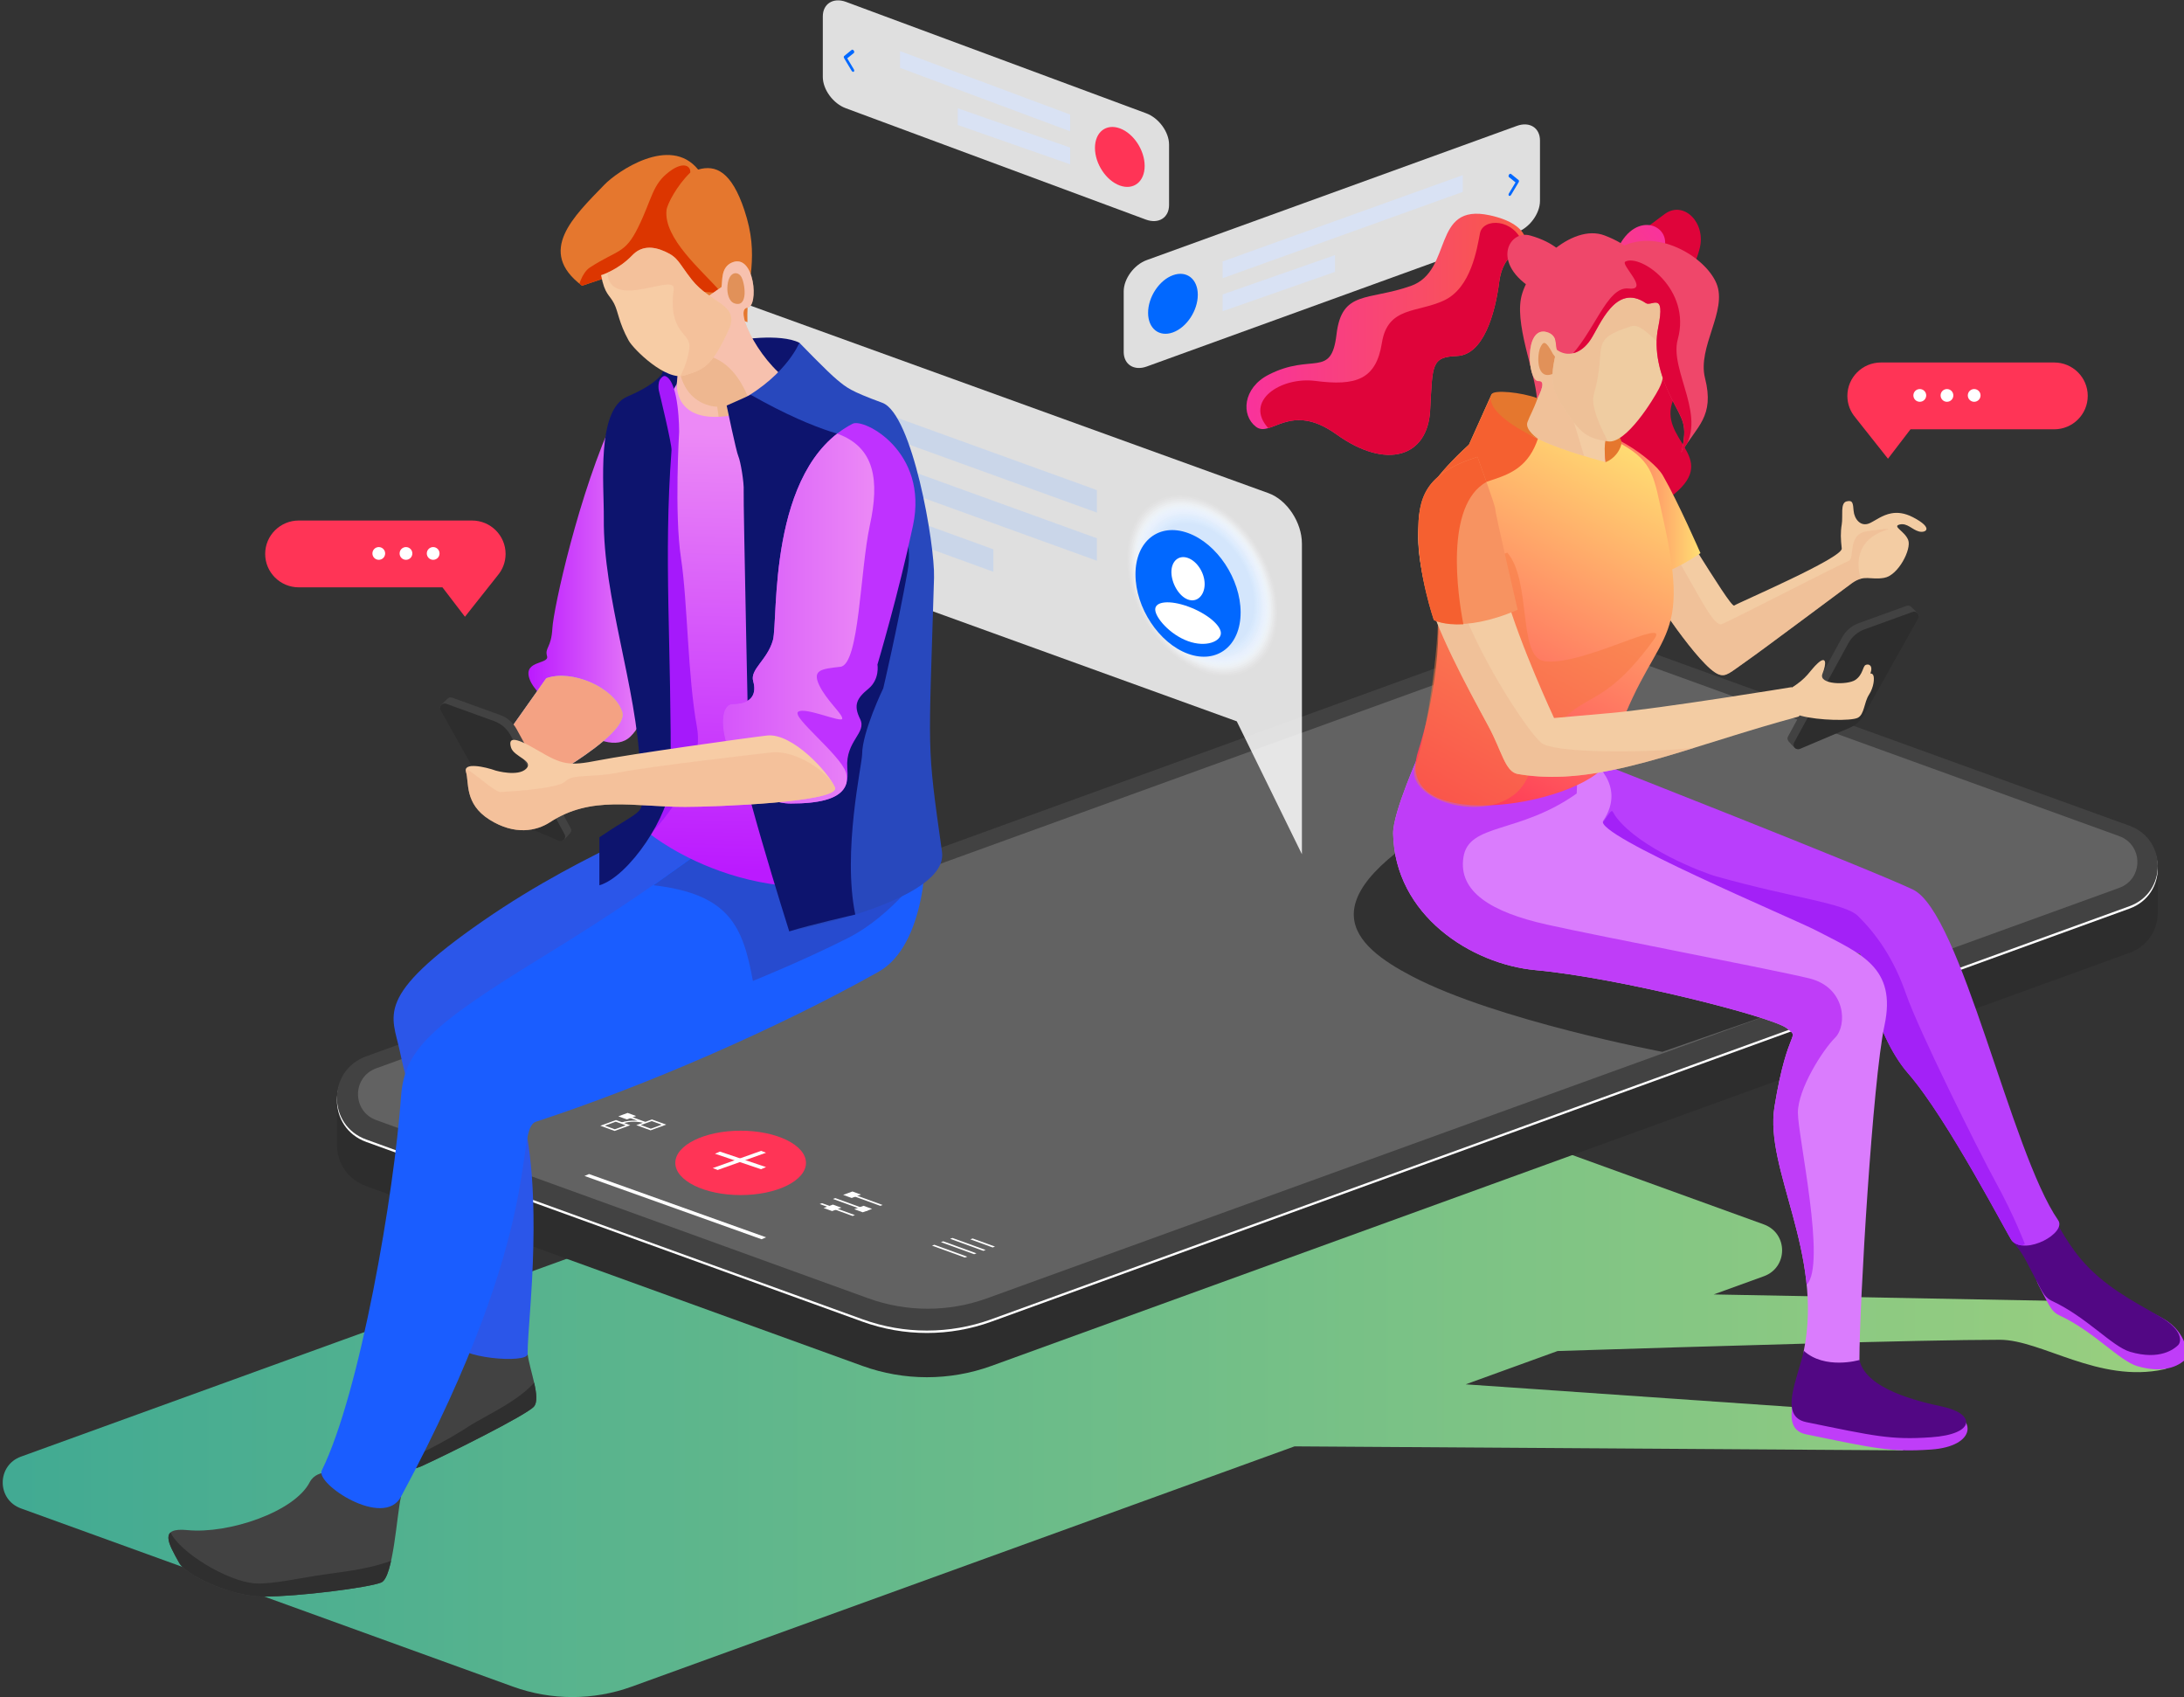 <?xml version="1.0" encoding="utf-8"?>
<!-- Generator: Adobe Illustrator 16.0.0, SVG Export Plug-In . SVG Version: 6.00 Build 0)  -->
<!DOCTYPE svg PUBLIC "-//W3C//DTD SVG 1.1//EN" "http://www.w3.org/Graphics/SVG/1.1/DTD/svg11.dtd">
<svg version="1.1" id="圖層_1" xmlns="http://www.w3.org/2000/svg" xmlns:xlink="http://www.w3.org/1999/xlink" x="0px" y="0px"
	 width="300px" height="233.049px" viewBox="0 0 300 233.049" enable-background="new 0 0 300 233.049" xml:space="preserve">
<rect x="0" y="0" width="300" height="233.049" fill="#333333" stroke="none"/>
<g>
	<path opacity="0.84" fill="#FFFFFF" enable-background="new    " d="M116.19,14.866l41.229,15.295
		c1.74,0.631,3.166-0.271,3.166-2.004v-8.306c0-1.735-1.426-3.67-3.166-4.302L116.19,0.251c-1.742-0.63-3.167,0.271-3.167,2.007
		v8.307C113.023,12.298,114.449,14.232,116.19,14.866z"/>
	<path fill="#FF3456" d="M150.407,20.313c0-2.168,1.526-3.373,3.413-2.688c1.886,0.684,3.414,2.994,3.414,5.161
		c0,2.169-1.528,3.374-3.414,2.691C151.936,24.793,150.407,22.481,150.407,20.313z"/>
	<polygon fill="#D9E2F4" points="123.63,9.317 147.002,18.034 147.002,15.736 123.63,7.018 	"/>
	<polygon fill="#D9E2F4" points="131.563,17.165 147.002,22.566 147.002,20.269 131.563,14.866 	"/>
	<path fill="#0168FF" d="M117.139,9.857c0.046,0.017,0.094,0.016,0.132-0.01c0.083-0.054,0.091-0.197,0.018-0.319L116.38,8.01
		l0.902-0.729c0.078-0.063,0.076-0.211-0.003-0.328c-0.081-0.12-0.208-0.163-0.285-0.102l-1.032,0.837
		c-0.074,0.061-0.078,0.195-0.007,0.313l1.031,1.721C117.027,9.791,117.082,9.837,117.139,9.857z"/>
</g>
<g>
	<path opacity="0.84" fill="#FFFFFF" enable-background="new    " d="M208.368,31.899L157.52,50.332
		c-1.74,0.631-3.166-0.271-3.166-2.007v-8.307c0-1.735,1.426-3.67,3.166-4.301l50.851-18.432c1.739-0.631,3.165,0.27,3.165,2.006
		v8.306C211.533,29.333,210.109,31.269,208.368,31.899z"/>
	<path fill="#0168FF" d="M164.532,40.482c0-2.168-1.527-3.372-3.412-2.689c-1.888,0.684-3.416,2.998-3.416,5.166
		c0,2.169,1.528,3.37,3.416,2.687C163.005,44.963,164.532,42.651,164.532,40.482z"/>
	<polygon fill="#D9E2F4" points="200.928,26.351 167.938,38.206 167.938,35.905 200.928,24.052 	"/>
	<polygon fill="#D9E2F4" points="183.376,37.334 167.938,42.738 167.938,40.437 183.376,35.035 	"/>
	<path fill="#0168FF" d="M207.419,26.892c-0.047,0.018-0.094,0.016-0.133-0.009c-0.082-0.054-0.093-0.197-0.019-0.319l0.91-1.518
		l-0.902-0.729c-0.077-0.064-0.075-0.21,0.002-0.329c0.08-0.117,0.207-0.162,0.285-0.1l1.028,0.835
		c0.075,0.06,0.079,0.197,0.011,0.313l-1.031,1.723C207.529,26.825,207.477,26.872,207.419,26.892z"/>
</g>
<linearGradient id="SVGID_1_" gradientUnits="userSpaceOnUse" x1="697.769" y1="-338.288" x2="995.197" y2="-338.288" gradientTransform="matrix(1 0 0 -1 -697.394 -150.643)">
	<stop  offset="0" style="stop-color:#45C8AB"/>
	<stop  offset="1" style="stop-color:#B3F692"/>
</linearGradient>
<path opacity="0.8" fill="url(#SVGID_1_)" enable-background="new    " d="M286.012,178.713l-50.619-0.955l6.896-2.498
	c3.341-1.21,3.341-5.905,0-7.116l-67.585-24.473c-5.267-1.906-11.039-1.906-16.306-0.001L2.879,200.031
	c-3.339,1.209-3.34,5.905,0,7.112l67.586,24.474c5.266,1.909,11.039,1.909,16.306,0.002l91.053-32.997l83.582,0.549l-0.574-4.949
	l-59.506-4.117l12.629-4.576c19.504-0.62,50.221-1.545,60.752-1.545c5.727,0,13.594,6.002,22.539,4.063
	C300.82,187.271,286.012,178.713,286.012,178.713z"/>
<g>
	<path fill="#2D2D2D" d="M46.279,157.485v-0.303c0-0.004,0-0.011,0-0.015l0.006-7.043l10.099-0.86L206.13,94.924
		c5.711-2.066,11.974-2.066,17.685,0.001l65.522,23.729l7.062-0.604v7.46h-0.006c-0.066,2.231-1.363,4.429-3.886,5.341
		l-156.343,56.729c-5.711,2.064-11.972,2.064-17.683-0.001L50.3,162.89c-2.564-0.93-3.899-3.139-4.01-5.402h-0.011V157.485z"/>
	<path fill="#FFFFFF" d="M50.3,156.813l68.181,24.688c5.711,2.066,11.972,2.068,17.683,0.001l156.343-56.726
		c5.188-1.879,5.188-9.173,0-11.051l-68.692-24.874c-5.711-2.068-11.974-2.068-17.685-0.002L50.301,145.394
		C44.939,147.332,44.939,154.872,50.3,156.813z"/>
	<path fill="#424242" d="M50.3,156.481l68.181,24.688c5.711,2.068,11.972,2.068,17.683,0.002l156.343-56.727
		c5.188-1.877,5.188-9.172,0-11.05L223.813,88.52c-5.711-2.068-11.975-2.068-17.686-0.001L50.301,145.06
		C44.939,147,44.939,154.54,50.3,156.481z"/>
	<path fill="#626262" d="M51.682,153.817l67.586,24.473c5.266,1.908,11.039,1.908,16.305,0.002l155.518-56.359
		c3.339-1.209,3.339-5.906,0-7.115l-67.586-24.474c-5.267-1.906-11.039-1.907-16.305-0.001L51.683,146.704
		C48.342,147.912,48.342,152.608,51.682,153.817z"/>
	<g>
		<g>
			<path fill="#FFFFFF" d="M71.729,148.819l-1.962-0.711l2.143-0.783l1.963,0.712L71.729,148.819z M70.383,148.099l1.374,0.498
				l1.5-0.549l-1.374-0.498L70.383,148.099z"/>
		</g>
		<g>
			<path fill="#FFFFFF" d="M74.276,149.745l-1.962-0.713l2.144-0.783l1.962,0.714L74.276,149.745z M72.93,149.021l1.374,0.5
				l1.5-0.549l-1.374-0.498L72.93,149.021z"/>
		</g>
		<g>
			<path fill="#FFFFFF" d="M89.367,155.222l-1.962-0.711l2.144-0.783l1.962,0.711L89.367,155.222z M88.021,154.499l1.374,0.499
				l1.5-0.548l-1.373-0.499L88.021,154.499z"/>
		</g>
		<g>
			<path fill="#FFFFFF" d="M84.426,155.306l-1.963-0.714l2.144-0.782l1.963,0.713L84.426,155.306z M83.079,154.582l1.374,0.498
				l1.5-0.548l-1.374-0.498L83.079,154.582z"/>
		</g>
		<g>
			<path fill="#FFFFFF" d="M68.974,149.827l-1.963-0.712l2.144-0.783l1.962,0.712L68.974,149.827z M67.627,149.104L69,149.603
				l1.501-0.547l-1.374-0.5L67.627,149.104z"/>
		</g>
		<g>
			<path fill="#FFFFFF" d="M71.52,150.752l-1.961-0.713l2.143-0.783l1.963,0.713L71.52,150.752z M70.174,150.028l1.374,0.498
				l1.5-0.549l-1.373-0.498L70.174,150.028z"/>
		</g>
		<g>
			<path fill="#FFFFFF" d="M85.575,154.278l-0.295-0.107c0.64-0.232,1.461-0.326,2.258-0.275l-1.54-0.56l0.322-0.116l2.407,0.872
				l-0.303,0.123C87.723,154.021,86.555,153.92,85.575,154.278z"/>
		</g>
		<g>
			<polygon fill="#FFFFFF" points="87.074,153.263 86.199,152.944 85.244,153.293 86.119,153.61 			"/>
			<path fill="#FFFFFF" d="M86.105,153.724l-1.17-0.426l1.277-0.467l1.169,0.426L86.105,153.724z M85.551,153.288l0.581,0.211
				l0.635-0.232l-0.581-0.211L85.551,153.288z"/>
		</g>
		<g>
			<polygon fill="#FFFFFF" points="117.957,164.051 117.082,163.733 116.126,164.082 117.001,164.399 			"/>
			<path fill="#FFFFFF" d="M116.987,164.513l-1.169-0.426l1.277-0.466l1.17,0.425L116.987,164.513z M116.434,164.078l0.581,0.21
				l0.634-0.23l-0.581-0.211L116.434,164.078z"/>
		</g>
		<g>
			<polygon fill="#FFFFFF" points="120.921,165.592 117.113,164.21 117.435,164.094 121.243,165.476 			"/>
		</g>
		<g>
			<polygon fill="#FFFFFF" points="119.479,166.019 118.604,165.7 117.648,166.05 118.524,166.367 			"/>
			<path fill="#FFFFFF" d="M118.51,166.479l-1.169-0.426l1.277-0.469l1.17,0.428L118.51,166.479z M117.957,166.045l0.58,0.21
				l0.635-0.23l-0.581-0.211L117.957,166.045z"/>
		</g>
		<g>
			<polygon fill="#FFFFFF" points="118.979,166.302 114.418,164.646 114.739,164.528 119.3,166.185 			"/>
		</g>
		<g>
			<polygon fill="#FFFFFF" points="115.271,165.851 114.396,165.532 113.439,165.882 114.315,166.199 			"/>
			<path fill="#FFFFFF" d="M114.301,166.312l-1.169-0.424l1.277-0.468l1.169,0.425L114.301,166.312z M113.748,165.876l0.58,0.211
				l0.635-0.23l-0.581-0.211L113.748,165.876z"/>
		</g>
		<g>
			<polygon fill="#FFFFFF" points="117.111,166.983 112.592,165.343 112.914,165.226 117.433,166.865 			"/>
		</g>
		<g>
			<polygon fill="#FFFFFF" points="136.355,171.306 133.285,170.19 133.606,170.073 136.677,171.188 			"/>
		</g>
		<g>
			<polygon fill="#FFFFFF" points="135.072,171.772 130.511,170.118 130.833,170.001 135.393,171.656 			"/>
		</g>
		<g>
			<polygon fill="#FFFFFF" points="133.809,172.233 129.248,170.579 129.57,170.462 134.13,172.117 			"/>
		</g>
		<g>
			<polygon fill="#FFFFFF" points="132.546,172.694 128.027,171.056 128.348,170.938 132.868,172.578 			"/>
		</g>
	</g>
	<g>
		<ellipse fill="#FF3456" cx="101.736" cy="159.692" rx="8.974" ry="4.42"/>
		<polygon fill="#FFFFFF" points="97.904,160.407 98.58,160.666 105.226,158.299 104.549,158.041 		"/>
		<polygon fill="#FFFFFF" points="98.207,158.435 98.894,158.142 105.226,160.271 104.539,160.563 		"/>
	</g>
	<polygon fill="#FFFFFF" points="80.289,161.487 80.911,161.224 105.234,169.914 104.613,170.179 	"/>
</g>
<path opacity="0.5" enable-background="new    " d="M199.475,112.073c-20.58,11.604-13.597,17.767-5.529,21.988
	c11.674,6.105,34.4,10.383,34.4,10.383l15.922-5.543L199.475,112.073z"/>
<g>
	<path opacity="0.84" fill="#FFFFFF" enable-background="new    " d="M174.253,67.727l-77.54-28.061
		c-2.53-0.916-4.581,0.697-4.581,3.602v22.391c0,2.905,2.051,6.001,4.581,6.917l73.174,26.481l8.947,18.249v-15.012V74.643
		C178.835,71.739,176.782,68.642,174.253,67.727z"/>
	<polygon opacity="0.5" fill="#B7CFF5" enable-background="new    " points="150.673,70.392 100.827,52.353 100.827,49.266 
		150.673,67.304 	"/>
	<polygon opacity="0.5" fill="#B7CFF5" enable-background="new    " points="150.673,77.005 100.827,58.967 100.827,55.879 
		150.673,73.917 	"/>
	<polygon opacity="0.5" fill="#B7CFF5" enable-background="new    " points="136.453,78.522 100.827,65.581 100.827,62.494 
		136.453,75.435 	"/>
	<g>
		<path fill="#FFFFFF" fill-opacity="0" d="M154.624,76.612c0-6.675,4.713-10.38,10.524-8.276
			c5.813,2.104,10.525,9.219,10.525,15.895c0,6.675-4.713,10.38-10.525,8.276C159.337,90.403,154.624,83.287,154.624,76.612z"/>
		<path opacity="0.062" fill="#FCFDFF" enable-background="new    " d="M154.836,76.689c0-6.541,4.618-10.172,10.313-8.11
			c5.697,2.061,10.313,9.034,10.313,15.575c0,6.541-4.616,10.171-10.313,8.109C159.454,90.202,154.836,83.229,154.836,76.689z"/>
		<path opacity="0.125" fill="#FAFCFF" enable-background="new    " d="M155.047,76.765c0-6.406,4.523-9.962,10.104-7.943
			s10.104,8.849,10.104,15.256c0,6.406-4.522,9.963-10.104,7.943C159.57,90.002,155.047,83.171,155.047,76.765z"/>
		<path opacity="0.188" fill="#F7FAFE" enable-background="new    " d="M155.259,76.842c0-6.272,4.429-9.754,9.892-7.777
			c5.466,1.977,9.895,8.664,9.895,14.936s-4.429,9.754-9.895,7.776C159.688,89.801,155.259,83.114,155.259,76.842z"/>
		<path opacity="0.25" fill="#F4F9FE" enable-background="new    " d="M155.471,76.918c0-6.138,4.334-9.545,9.68-7.61
			c5.349,1.935,9.683,8.478,9.683,14.617c0,6.138-4.334,9.544-9.683,7.61C159.805,89.601,155.471,83.056,155.471,76.918z"/>
		<path opacity="0.312" fill="#F2F7FE" enable-background="new    " d="M155.684,76.995c0-6.003,4.238-9.336,9.467-7.444
			c5.229,1.893,9.471,8.293,9.471,14.297c0,6.004-4.239,9.336-9.471,7.444C159.922,89.399,155.684,82.999,155.684,76.995z"/>
		<path opacity="0.375" fill="#EFF6FE" enable-background="new    " d="M155.895,77.072c0-5.87,4.146-9.127,9.256-7.278
			c5.111,1.85,9.259,8.107,9.259,13.978c0,5.869-4.146,9.127-9.259,7.277C160.039,89.199,155.895,82.941,155.895,77.072z"/>
		<path opacity="0.438" fill="#ECF4FE" enable-background="new    " d="M156.105,77.148c0-5.735,4.049-8.919,9.043-7.111
			c4.996,1.808,9.047,7.922,9.047,13.657c0,5.735-4.051,8.919-9.047,7.111C160.154,88.998,156.105,82.883,156.105,77.148z"/>
		<path opacity="0.5" fill="#EAF3FE" enable-background="new    " d="M156.316,77.225c0-5.601,3.955-8.71,8.832-6.944
			c4.879,1.766,8.834,7.736,8.834,13.338c0,5.601-3.955,8.71-8.834,6.944C160.271,88.797,156.316,82.826,156.316,77.225z"/>
		<path opacity="0.562" fill="#E7F1FD" enable-background="new    " d="M156.529,77.302c0-5.467,3.859-8.501,8.619-6.779
			c4.763,1.724,8.623,7.551,8.623,13.019s-3.86,8.501-8.623,6.778C160.391,88.597,156.529,82.768,156.529,77.302z"/>
		<path opacity="0.625" fill="#E4EFFD" enable-background="new    " d="M156.74,77.378c0-5.332,3.766-8.292,8.408-6.612
			c4.646,1.681,8.412,7.366,8.412,12.699s-3.769,8.292-8.412,6.612C160.506,88.396,156.74,82.71,156.74,77.378z"/>
		<path opacity="0.688" fill="#E1EEFD" enable-background="new    " d="M156.952,77.455c0-5.198,3.671-8.083,8.196-6.445
			c4.526,1.639,8.199,7.18,8.199,12.379c0,5.199-3.673,8.084-8.199,6.446C160.623,88.195,156.952,82.653,156.952,77.455z"/>
		<path opacity="0.75" fill="#DFECFD" enable-background="new    " d="M157.164,77.531c0-5.064,3.576-7.875,7.984-6.279
			c4.412,1.597,7.988,6.995,7.988,12.06s-3.576,7.875-7.988,6.279C160.74,87.994,157.164,82.595,157.164,77.531z"/>
		<path opacity="0.812" fill="#DCEBFD" enable-background="new    " d="M157.376,77.607c0-4.929,3.481-7.666,7.772-6.112
			c4.295,1.555,7.774,6.81,7.774,11.74c0,4.93-3.479,7.667-7.774,6.113C160.857,87.793,157.376,82.538,157.376,77.607z"/>
		<path opacity="0.875" fill="#D9E9FC" enable-background="new    " d="M157.587,77.685c0-4.796,3.388-7.458,7.562-5.946
			c4.18,1.512,7.564,6.624,7.564,11.42c0,4.796-3.388,7.458-7.564,5.947C160.975,87.593,157.587,82.48,157.587,77.685z"/>
		<path opacity="0.938" fill="#D7E8FC" enable-background="new    " d="M157.799,77.761c0-4.661,3.292-7.249,7.352-5.78
			c4.063,1.47,7.354,6.439,7.354,11.101s-3.292,7.249-7.354,5.78C161.091,87.393,157.799,82.422,157.799,77.761z"/>
		<path fill="#D4E6FC" d="M158.012,77.837c0-4.527,3.196-7.04,7.139-5.613c3.942,1.428,7.143,6.253,7.143,10.781
			c0,4.528-3.195,7.041-7.143,5.614C161.208,87.191,158.012,82.365,158.012,77.837z"/>
	</g>
	<g>
		<path fill="#0168FF" d="M155.971,78.875c0-4.579,3.233-7.122,7.219-5.678c3.99,1.443,7.225,6.325,7.225,10.904
			c0,4.58-3.23,7.121-7.225,5.678C159.204,88.335,155.971,83.453,155.971,78.875z"/>
		<path fill="#FFFFFF" d="M160.907,78.555c0,1.521,1.022,3.324,2.282,3.78c1.263,0.457,2.285-0.606,2.285-2.127
			s-1.022-3.124-2.285-3.581C161.932,76.171,160.907,77.033,160.907,78.555z"/>
		<path fill="#FFFFFF" d="M158.684,83.689c0,1.124,2.021,3.456,4.506,4.356c2.49,0.9,4.514,0.03,4.514-1.093
			c0-1.124-2.021-2.765-4.514-3.666C160.702,82.386,158.684,82.566,158.684,83.689z"/>
	</g>
</g>
<g>
	<g>
		<g>
			<path id="SVGID_22_" fill="#424242" d="M72.477,185.935c0.262,2.209,1.877,6.07,0.859,7.23
				c-1.019,1.161-11.956,6.602-15.371,8.15c-3.416,1.547-9.367,0.062-10.371-0.668c-1.004-0.732,1.539-3.064,5.19-5.563
				c3.65-2.495,7.904-5.25,8.256-9.404C61.393,181.526,72.477,185.935,72.477,185.935z"/>
		</g>
		<g>
			<g>
				<g>
					<defs>
						<path id="SVGID_3_" d="M72.477,185.935c0.262,2.209,1.877,6.07,0.859,7.23c-1.019,1.161-11.956,6.602-15.371,8.15
							c-3.416,1.547-9.367,0.062-10.371-0.668c-1.004-0.732,1.539-3.064,5.19-5.563c3.65-2.495,7.904-5.25,8.256-9.404
							C61.393,181.526,72.477,185.935,72.477,185.935z"/>
					</defs>
					<clipPath id="SVGID_5_">
						<use xlink:href="#SVGID_3_"  overflow="visible"/>
					</clipPath>
					<path clip-path="url(#SVGID_5_)" fill="#2F2F2F" d="M74.088,189.001c-2.259,3.227-7.266,5.287-9.785,6.93
						c-2.518,1.646-8.236,4.84-10.077,4.771c-1.841-0.066-3.003-1.846-5.324-1.799c-2.321,0.047-3.096,1.832-3.096,1.832
						l9.276,4.802l18.332-8.263c0,0,5.366-4.672,5.057-4.896C78.164,192.151,74.088,189.001,74.088,189.001z"/>
				</g>
			</g>
		</g>
	</g>
	
		<linearGradient id="SVGID_6_" gradientUnits="userSpaceOnUse" x1="769.983" y1="-229.836" x2="787.162" y2="-229.836" gradientTransform="matrix(1 0 0 -1 -697.394 -150.643)">
		<stop  offset="0" style="stop-color:#BB1AFF"/>
		<stop  offset="1" style="stop-color:#EC89F6"/>
	</linearGradient>
	<path fill="url(#SVGID_6_)" d="M84.512,56.938c-4.992,10.671-8.487,26.629-8.637,29.354c-0.151,2.726-1.064,2.615-0.729,3.822
		c0.336,1.208-3.786,0.446-2.188,3.625c1.043,2.075,9.915,11.079,13.668,7.381c3.753-3.698,2.092-11.962,2.734-13.835
		c0.641-1.874,0.334-3.473,0.334-3.473s-2.645-8.706-2.407-17.789C87.547,56.158,85.16,55.554,84.512,56.938z"/>
	<g>
		<g>
			<path id="SVGID_25_" fill="#424242" d="M55.083,205.537c-0.579,2.366-1.031,11.069-2.712,11.776
				c-1.681,0.709-11.469,1.944-16.161,1.938s-10.72-3.063-11.584-4.607c-1.545-2.764-2.807-4.91,1.104-4.524
				c5.675,0.56,14.708-2.503,16.805-6.562C44.63,199.5,55.083,205.537,55.083,205.537z"/>
		</g>
		<g>
			<g>
				<g>
					<defs>
						<path id="SVGID_7_" d="M55.083,205.537c-0.579,2.366-1.031,11.069-2.712,11.776c-1.681,0.709-11.469,1.944-16.161,1.938
							s-10.72-3.063-11.584-4.607c-1.545-2.764-2.807-4.91,1.104-4.524c5.675,0.56,14.708-2.503,16.805-6.562
							C44.63,199.5,55.083,205.537,55.083,205.537z"/>
					</defs>
					<clipPath id="SVGID_8_">
						<use xlink:href="#SVGID_7_"  overflow="visible"/>
					</clipPath>
					<path clip-path="url(#SVGID_8_)" fill="#2F2F2F" d="M56.734,212.967c-3.993,2.229-8.06,2.675-11.722,3.181
						c-3.662,0.506-7.675,1.451-9.969,1.291c-3.826-0.268-10.351-4.279-11.598-6.969c-1.086-2.342-5.125,1.336-5.125,1.336
						l9.109,9.17l25.164,0.086c0,0,8.275-2.266,7.999-2.638C60.315,218.052,56.734,212.967,56.734,212.967z"/>
				</g>
			</g>
		</g>
	</g>
	<path fill="#2B56E9" d="M70.76,147.005c-2.663,2.066,4.188,2.02,2.146,31.688c-0.292,4.255-0.429,5.758-0.429,7.242
		c0,1.396-10.073,0.53-9.684-1.554c1.918-10.274-5.715-29.587-7.853-39.935c-1.045-5.057-3.765-7.491,11.45-18.014
		c14.577-10.083,29.277-14.994,31.254-16.484c10.62-8.018,41.75-3.606,25.916,13.166C112.755,134.56,83.09,137.433,70.76,147.005z"
		/>
	<path fill="#1A5DFF" d="M73.669,154.022c-3.211,1.049,1.814,13.539-18.586,51.515c-2.388,4.446-11.79-1.774-10.886-3.604
		c5.268-10.668,9.963-38.172,10.886-51.312c0.452-6.424,3.95-9.733,19.73-19.397c19.98-12.238,25.359-17.988,27.731-18.718
		c8.761-2.696,22.404-6.05,24.256,1.367c0.843,3.371,0.279,15.983-6.097,19.563C106.78,141.253,88.541,149.164,73.669,154.022z"/>
	<g>
		<g>
			<g>
				<g>
					<defs>
						<path id="SVGID_9_" d="M88.207,48.791c2.573,2.371,2.461,3.159,2.347,5.052c-0.114,1.893,5.401,4.749,9.687,1.875
							c2.259-1.515,2.361-3.863,1.116-5.7c-1.244-1.837-4.88-6.606-4.88-6.606L88.207,48.791z"/>
					</defs>
					<clipPath id="SVGID_20_">
						<use xlink:href="#SVGID_9_"  overflow="visible"/>
					</clipPath>
					<path clip-path="url(#SVGID_20_)" fill="none" d="M92.083,43.956c2.166,8.771,1.92,11.253-0.816,11.683
						c-2.737,0.43-3.923-10.668-3.876-10.909C87.438,44.49,92.083,43.956,92.083,43.956z"/>
				</g>
			</g>
		</g>
	</g>
	<path fill="#95BDE5" d="M94.796,91.331c6.582,0.227,14.13,0.339,18.043,0.534c0,0,1.172-7.508,2.229-12.91
		c0.97-4.952-1.657-9.815,0.886-13.236c2.543-3.421,3.859-6.598,7.431-2.715c3.571,3.882,0.42,12.636-1.618,18.627
		c-2.038,5.991-2.364,12.012-3.712,15.027c-1.734,3.881-2.887,4.536-7.045,3.519c-4.803-1.175-12.281-1.196-18.339-4.153
		C90.585,95.004,92.178,91.24,94.796,91.331z"/>
	<path fill="#0D146E" d="M109.808,47.071c-2.645-1.364-8.666-0.346-8.666-0.346l-10.08,4.291l-5.905,13.992l25.735-12.578
		L109.808,47.071z"/>
	<g>
		<g>
			<g>
				<g>
					<path id="SVGID_10_" fill="#E5772E" d="M79.952,39.238c-6.281-4.711-1.179-9.484,3.083-13.888
						c1.688-1.746,8.994-6.868,12.863-2.063c2.423-0.705,4.575,0.267,6.341,5.534c2.206,6.578,0.245,9.728,0.435,15.418
						l-18.726-6.337L79.952,39.238z"/>
				</g>
			</g>
			<g>
				<g>
					<g>
						<defs>
							<path id="SVGID_21_" d="M79.952,39.238c-6.281-4.711-1.179-9.484,3.083-13.888c1.688-1.746,8.994-6.868,12.863-2.063
								c2.423-0.705,4.575,0.267,6.341,5.534c2.206,6.578,0.245,9.728,0.435,15.418l-18.726-6.337L79.952,39.238z"/>
						</defs>
						<clipPath id="SVGID_23_">
							<use xlink:href="#SVGID_21_"  overflow="visible"/>
						</clipPath>
						<path clip-path="url(#SVGID_23_)" fill="#DC3600" d="M98.823,39.891c-2.384-2.734-7.685-7.146-7.269-11.031
							c0.085-0.801,1.412-3.374,3.266-5.164c0.081-0.902-0.927-1.579-2.844-0.153c-2.416,1.796-2.355,3.694-4.331,7.699
							c-1.801,3.65-2.753,2.992-6.606,5.484c-1.161,0.752-1.616,2.795-1.616,2.795l6.639-0.271l12.007,0.935L98.823,39.891z"/>
					</g>
				</g>
			</g>
		</g>
		<g>
			<g>
				<g>
					<path id="SVGID_11_" fill="#EEB790" d="M96.098,41.533c2.161-1.557,3.009-2.11,3.009-2.11c0.166-0.857-0.125-2.724,1.462-3.382
						c3.112-1.29,3.696,6.084,2.102,6.213c-2.052,0.165,2.071,8.334,6.764,10.713c2.911,1.476-10.406,6.12-13.806,5.529
						c-5.888-1.022,0.062-9.833-3.919-12.607C90.243,44.867,93.126,41.744,96.098,41.533z"/>
				</g>
			</g>
			<g>
				<g>
					<g>
						<defs>
							<path id="SVGID_24_" d="M96.098,41.533c2.161-1.557,3.009-2.11,3.009-2.11c0.166-0.857-0.125-2.724,1.462-3.382
								c3.112-1.29,3.696,6.084,2.102,6.213c-2.052,0.165,2.071,8.334,6.764,10.713c2.911,1.476-10.406,6.12-13.806,5.529
								c-5.888-1.022,0.062-9.833-3.919-12.607C90.243,44.867,93.126,41.744,96.098,41.533z"/>
						</defs>
						<clipPath id="SVGID_26_">
							<use xlink:href="#SVGID_24_"  overflow="visible"/>
						</clipPath>
						<path opacity="0.5" clip-path="url(#SVGID_26_)" fill="#FFCCCD" enable-background="new    " d="M102.065,31.695
							c20.739,24.314,11.009,26.955,2.167,28.922c0,0-0.941-11.833-8.541-11.954C87.722,48.537,102.065,31.695,102.065,31.695z"/>
					</g>
				</g>
			</g>
			<g>
				<g>
					<g>
						<defs>
							<path id="SVGID_27_" d="M96.098,41.533c2.161-1.557,3.009-2.11,3.009-2.11c0.166-0.857-0.125-2.724,1.462-3.382
								c3.112-1.29,3.696,6.084,2.102,6.213c-2.052,0.165,2.071,8.334,6.764,10.713c2.911,1.476-10.406,6.12-13.806,5.529
								c-5.888-1.022,0.062-9.833-3.919-12.607C90.243,44.867,93.126,41.744,96.098,41.533z"/>
						</defs>
						<clipPath id="SVGID_28_">
							<use xlink:href="#SVGID_27_"  overflow="visible"/>
						</clipPath>
						<path opacity="0.5" clip-path="url(#SVGID_28_)" fill="#FFCCCD" enable-background="new    " d="M93.192,49.939
							c0.603,5.963,5.331,5.912,5.331,5.912l0.604,4.442c0,0-9.052,1.887-9.089,1.638C90,61.682,88.653,51.779,88.653,51.779
							L93.192,49.939z"/>
					</g>
				</g>
			</g>
		</g>
		<path fill="#E19159" d="M99.91,39.562c0.059-2.223,1.312-2.402,1.861-1.633s1.097,4.37-0.86,3.739
			C100.047,41.389,99.894,40.142,99.91,39.562z"/>
		<g>
			<g>
				<path id="SVGID_33_" fill="#F7CCA5" d="M95.024,38.406c2.596,3.303,6.68,3.378,5.069,6.891c-2.367,5.16-3.46,5.436-6.048,6.261
					c-2.531,0.807-7.004-3.556-7.689-4.791c-1.366-2.463-1.426-3.957-2.002-5.079c-0.647-1.262-1.284-1.212-1.789-3.903
					c0,0,2.332-0.679,4.298-2.737c1.175-1.231,2.712-1.315,4.509-0.497C93.207,35.385,93.169,36.044,95.024,38.406z"/>
			</g>
			<g>
				<g>
					<g>
						<defs>
							<path id="SVGID_30_" d="M95.024,38.406c2.596,3.303,6.68,3.378,5.069,6.891c-2.367,5.16-3.46,5.436-6.048,6.261
								c-2.531,0.807-7.004-3.556-7.689-4.791c-1.366-2.463-1.426-3.957-2.002-5.079c-0.647-1.262-1.284-1.212-1.789-3.903
								c0,0,2.332-0.679,4.298-2.737c1.175-1.231,2.712-1.315,4.509-0.497C93.207,35.385,93.169,36.044,95.024,38.406z"/>
						</defs>
						<clipPath id="SVGID_32_">
							<use xlink:href="#SVGID_30_"  overflow="visible"/>
						</clipPath>
						<path opacity="0.5" clip-path="url(#SVGID_32_)" fill="#F2B692" enable-background="new    " d="M83.649,35.225
							c0.941-4.276,25.213-13.655,26.108,7.958c0.054,1.307-4.201,2.793-2.596,5.472c1.565,2.612-12.327,2.671-11.09,3.215
							l-5.883,3.796c-0.221,0.084,3.799-2.658,4.507-7.856c0.297-2.181-2.986-1.92-2.15-8.096
							C92.906,37.053,81.688,44.132,83.649,35.225z"/>
					</g>
				</g>
			</g>
		</g>
	</g>
	<path fill="#274BCF" d="M89.769,121.569c10.472,1.212,12.275,5.685,13.652,13.136c0,0,6.891-2.769,13.06-5.892
		c6.17-3.121,10.625-9.59,10.625-9.59l-22.29-8.368L89.769,121.569z"/>
	
		<linearGradient id="SVGID_34_" gradientUnits="userSpaceOnUse" x1="802.422" y1="-270.194" x2="803.817" y2="-210.419" gradientTransform="matrix(1 0 0 -1 -697.394 -150.643)">
		<stop  offset="0" style="stop-color:#BB1AFF"/>
		<stop  offset="1" style="stop-color:#EC89F6"/>
	</linearGradient>
	<path fill="url(#SVGID_34_)" d="M127.105,118.442c-21.462,9.455-37.77-3.883-37.77-3.883l-5.154-46.746l8.786-15.102
		c0,0-0.648,8.087,13.117,2.675C119.85,49.974,127.105,118.442,127.105,118.442z"/>
	<path fill="#A519FB" d="M93.291,59.282c0,0-0.68,11.184,0.251,17.354c0.931,6.171,0.898,16.101,2.188,23.182
		s-6.394,14.742-6.394,14.742s-0.354-0.089,0.386-4.084c1.678-9.054-1.837-49.478-1.837-49.478s2.083-9.931,3.526-9.34
		C93.309,52.434,93.291,59.282,93.291,59.282z"/>
	<path fill="#2848BD" d="M100.241,55.718c7.492-3.497,9.567-8.647,9.567-8.647s3.856,3.994,5.165,5.07
		c1.309,1.077,1.765,1.534,6.221,3.17c4.157,1.528,7.241,19.51,7.108,23.999c-0.734,24.791-1.061,22.353,1.094,37.672
		c0.959,6.822-20.983,10.916-20.983,10.916c-8.953-88.815-4.868-60.988-5.252-64.508C102.896,60.971,100.241,55.718,100.241,55.718z
		"/>
	<path fill="#0D146E" d="M82.332,114.985c7.241-4.915,5.875-2.251,5.586-9.51c-0.441-11.123-5.078-23.41-4.977-34.281
		c0.044-4.717-1.054-14.91,3.236-16.737c4.528-1.929,4.885-3.441,4.885-3.441s-0.908,1.458-0.508,2.827c0,0,1.752,7.153,1.688,8.001
		c-1.126,14.979,0.021,26.777-0.121,45.334c-0.036,4.733-5.759,13.234-9.79,14.392L82.332,114.985L82.332,114.985z"/>
	<path fill="#0D146E" d="M117.136,67.677c-6.559,5.371-6.047,21.72-6.554,24.021c-0.507,2.299-1.371,3.02-1.178,4.37
		c0.193,1.35,0.693,2.291-0.741,2.366c-1.925,0.1-0.498,2.346-3.335,2.076c-2.837-0.27-3.951-4.28-4.297-0.31
		c-0.303,3.476,7.381,27.7,7.381,27.7c2.858-0.893,9.071-2.311,9.071-2.311c-1.787-8.682,0.939-20.636,0.942-22.003
		c0.006-3.088,2.903-9.067,2.903-9.067s1.925-8.197,3.341-16.074C126.208,69.888,117.987,66.98,117.136,67.677z"/>
	<path fill="#0D146E" d="M103.13,54.219c9.812,5.562,14.473,5.896,14.473,5.896c0.224,4.458-9.204,61.073-9.243,63.124
		s-5.451-16.171-5.451-16.171s-0.827-38.503-0.755-39.648c0.072-1.145-0.444-4.138-0.733-4.766
		c-0.289-0.629-1.605-6.962-1.605-6.962L103.13,54.219z"/>
	<g>
		<g>
			<path id="SVGID_36_" fill="#BF32FF" d="M117.123,58.188c-11.773,6.081-10.197,26.985-10.95,29.715s-3.184,4.013-2.711,5.644
				c0.472,1.63-0.073,3.111-2.741,3.122c-3.577,0.014-0.228,13.665,7.908,13.675c8.136,0.009,7.894-2.81,7.753-4.921
				c-0.246-3.705,2.719-4.757,1.766-6.683c-0.953-1.924-0.459-2.842,1.137-4.155c1.596-1.313,1.245-3.33,1.245-3.33
				s2.903-9.728,4.885-19.1C127.568,61.973,118.65,57.399,117.123,58.188z"/>
		</g>
		<g>
			<g>
				<g>
					<defs>
						<path id="SVGID_35_" d="M117.123,58.188c-11.773,6.081-10.197,26.985-10.95,29.715s-3.184,4.013-2.711,5.644
							c0.472,1.63-0.073,3.111-2.741,3.122c-3.577,0.014-0.228,13.665,7.908,13.675c8.136,0.009,7.894-2.81,7.753-4.921
							c-0.246-3.705,2.719-4.757,1.766-6.683c-0.953-1.924-0.459-2.842,1.137-4.155c1.596-1.313,1.245-3.33,1.245-3.33
							s2.903-9.728,4.885-19.1C127.568,61.973,118.65,57.399,117.123,58.188z"/>
					</defs>
					<clipPath id="SVGID_37_">
						<use xlink:href="#SVGID_35_"  overflow="visible"/>
					</clipPath>
					
						<linearGradient id="SVGID_38_" gradientUnits="userSpaceOnUse" x1="773.045" y1="-238.062" x2="817.485" y2="-238.062" gradientTransform="matrix(1 0 0 -1 -697.394 -150.643)">
						<stop  offset="0" style="stop-color:#BB1AFF"/>
						<stop  offset="1" style="stop-color:#EC89F6"/>
					</linearGradient>
					<path clip-path="url(#SVGID_37_)" fill="url(#SVGID_38_)" d="M115.001,59.546c5.193,1.878,5.826,6.423,4.48,12.613
						c-1.346,6.19-1.434,19.105-4.039,19.406c-2.603,0.3-3.906,0.417-2.92,2.509c0.986,2.091,3.174,3.931,3.174,4.601
						c0,0.67-5.075-1.63-6.054-0.937c-0.979,0.694,5.717,5.833,6.559,8.32c0.841,2.486-3.259,11.121-3.259,11.121L75.65,94.943
						l33.06-37.283L115.001,59.546z"/>
				</g>
			</g>
		</g>
	</g>
	<path fill="#95BDE5" d="M75.036,93.142c3.472-1.257,9.282,1.214,10.437,4.597c1.155,3.383-13.533,11.024-13.533,11.024
		l-6.824-1.596L75.036,93.142z"/>
	<path fill="#F4A283" d="M75.036,93.142c3.472-1.257,9.282,1.214,10.437,4.597c1.155,3.383-13.533,11.024-13.533,11.024
		l-6.824-1.596L75.036,93.142z"/>
	<path fill="#424242" d="M68.713,98.192l-6.587-2.384c-0.273-0.098-0.535-0.002-0.693,0.182c-0.157,0.185-1.13,0.959-0.988,1.211
		l8.35,12.737c0.45,0.802,1.156,1.434,2.006,1.794l6.417,3.681c0.205,0.088,0.822-0.715,0.949-0.833
		c0.227-0.21,0.408-0.511,0.23-0.836l-7.445-13.633C70.467,99.221,69.671,98.539,68.713,98.192z"/>
	<path fill="#2D2D2D" d="M67.875,99.026l-6.587-2.384c-0.547-0.197-1.047,0.386-0.764,0.892l7.431,13.238
		c0.45,0.802,1.157,1.434,2.006,1.794l6.799,2.884c0.547,0.232,1.083-0.353,0.799-0.873l-7.445-13.633
		C69.629,100.056,68.833,99.373,67.875,99.026z"/>
	<path fill="#F7CCA5" d="M105.365,101.006c3.48-0.39,8.437,5.071,9.326,7.118c0.888,2.046-16.55,2.683-20.561,2.683
		c-7.25,0-12.877-1.614-18.603,2.115c-1.826,1.188-4.812,1.827-8.292-0.365c-3.48-2.193-2.777-5.154-3.221-6.542
		c-0.444-1.39,2.623-0.717,4.109-0.184c0,0,3.017,0.859,4.146-0.256c1.129-1.115-1.703-1.645-2.074-2.924
		c-0.37-1.279,0.222-1.645,3.628,0.366c3.406,2.011,4.295,2.208,8.404,1.396S102.749,101.299,105.365,101.006z"/>
	<path opacity="0.5" fill="#F2B692" enable-background="new    " d="M105.917,103.334c3.48-0.39,7.884,2.743,8.773,4.79
		c0.888,2.046-16.55,2.683-20.561,2.683c-7.25,0-12.877-1.614-18.603,2.115c-1.826,1.188-4.812,1.827-8.292-0.365
		c-3.48-2.193-2.777-5.154-3.221-6.542c-0.444-1.39,3.13,2.216,4.616,2.749c0,0,7.881-0.337,9.009-1.452
		c1.129-1.115,3.354-0.432,7.463-1.244C89.211,105.255,103.302,103.628,105.917,103.334z"/>
</g>
<path fill="#BF3DF8" d="M278.139,170.83c1.59,1.806,1.147,4.296,1.858,5.608c1.435,2.646,1.66,3.627,2.901,4.201
	c4.711,2.185,8.215,6.229,10.679,6.963c4.133,1.227,6.118-0.431,6.603-0.908c0.483-0.479,0.266-3.711-2.998-5.592
	c-3.566-2.056-7.279-2.543-10.416-6.309c-2.213-2.65-3.855-6.078-3.855-6.078L278.139,170.83z"/>
<path fill="#520784" d="M276.374,170.399c1.588,1.806,1.916,2.761,2.627,4.072c1.435,2.646,1.661,3.627,2.903,4.201
	c4.712,2.186,8.216,6.229,10.679,6.961c4.133,1.229,6.117-0.427,6.603-0.906c0.481-0.479,0.688-2.097-2.576-3.977
	c-3.568-2.054-7.697-4.159-10.84-7.922c-2.213-2.65-3.854-6.078-3.854-6.078L276.374,170.399z"/>
<g>
	<g>
		<g>
			<path id="SVGID_14_" fill="#B93EFC" d="M262.139,147.446c5.396,6.182,13.805,22.503,14.235,22.953
				c1.933,2.018,7.539-1.106,6.343-2.826c-6.501-9.366-13.316-42.256-19.966-45.422c-5.883-2.801-44.285-17.869-44.285-17.869
				l-5.993,13.765l43.082,12.913C255.555,130.96,257.154,141.742,262.139,147.446z"/>
		</g>
	</g>
	<g>
		<g>
			<g>
				<defs>
					<path id="SVGID_39_" d="M262.139,147.446c5.396,6.182,13.805,22.503,14.235,22.953c1.933,2.018,7.539-1.106,6.343-2.826
						c-6.501-9.366-13.316-42.256-19.966-45.422c-5.883-2.801-44.285-17.869-44.285-17.869l-5.993,13.765l43.082,12.913
						C255.555,130.96,257.154,141.742,262.139,147.446z"/>
				</defs>
				<clipPath id="SVGID_40_">
					<use xlink:href="#SVGID_39_"  overflow="visible"/>
				</clipPath>
				<path clip-path="url(#SVGID_40_)" fill="#A321F7" d="M218.913,114.654c3.094-4.064,2.142-3.674,3.135-2.384
					c3.233,4.203,11.646,7.5,13.697,8.079c10.7,3.012,17.688,3.661,19.5,5.463c2.489,2.478,4.875,5.771,6.577,10.693
					c1.701,4.924,9.904,21.439,12.382,25.954s3.935,8.371,3.935,8.371l-11.054,5.588l-82.594-53.301
					C184.491,123.117,213.105,122.287,218.913,114.654z"/>
			</g>
		</g>
	</g>
</g>
<g>
	<g>
		<g>
			<path id="SVGID_16_" fill="#DA7CFD" d="M191.366,114.484c0.225,11.18,10.706,17.925,19.584,18.74
				c11.592,1.063,32.526,6.428,34.473,7.967c1.947,1.539,0.142-0.401-1.677,10.814c-1.38,8.534,6.773,20.148,4.029,33.495
				c-0.532,2.599,7.64,2.601,7.64,1.255c0-7.691,1.819-38.343,3.444-45.947c1.703-7.971-3.25-9.841-9.282-12.979
				c-3.438-1.787-30.664-13.174-29.363-15.105c3.349-4.976-1.748-8.441-1.748-8.441l-23.498-0.778
				C194.968,103.504,191.309,111.598,191.366,114.484z"/>
		</g>
	</g>
	<g>
		<g>
			<g>
				<defs>
					<path id="SVGID_41_" d="M191.366,114.484c0.225,11.18,10.706,17.925,19.584,18.74c11.592,1.063,32.526,6.428,34.473,7.967
						c1.947,1.539,0.142-0.401-1.677,10.814c-1.38,8.534,6.773,20.148,4.029,33.495c-0.532,2.599,7.64,2.601,7.64,1.255
						c0-7.691,1.819-38.343,3.444-45.947c1.703-7.971-3.25-9.841-9.282-12.979c-3.438-1.787-30.664-13.174-29.363-15.105
						c3.349-4.976-1.748-8.441-1.748-8.441l-23.498-0.778C194.968,103.504,191.309,111.598,191.366,114.484z"/>
				</defs>
				<clipPath id="SVGID_42_">
					<use xlink:href="#SVGID_41_"  overflow="visible"/>
				</clipPath>
				<path clip-path="url(#SVGID_42_)" fill="#BF3DF8" d="M216.581,108.966c-7.904,5.61-14.836,4.016-15.562,8.766
					c-0.729,4.75,3.885,7.541,11.451,9.233c7.563,1.692,30.975,6.152,36.041,7.386c5.064,1.234,5.262,6.463,3.559,8.156
					c-1.7,1.691-5.106,7.039-5.106,10.29s3.951,20.896,1.209,23.621c-2.741,2.726-76.731-55.762-76.731-56.224
					c0-0.463,15.014-24.313,15.014-24.313l30.354,6.617L216.581,108.966z"/>
			</g>
		</g>
	</g>
</g>
<path fill="#BF3DF8" d="M265.247,199.058c6.228-0.427,6.396-4.445,1.991-5.392c-3.489-0.745-10.946-1.228-11.823-5.228
	c-0.099,0.043-4.75,1.352-7.64-1.256c-0.852,3.899-3.491,9.01,0.345,9.793C257.512,198.897,259.711,199.438,265.247,199.058z"/>
<path fill="#520784" d="M265.247,197.374c6.228-0.426,6.048-3.25,1.644-4.193c-3.484-0.746-10.599-2.425-11.476-6.426
	c-0.099,0.044-4.75,1.354-7.64-1.255c-0.852,3.903-3.491,9.01,0.345,9.795C257.512,197.215,259.711,197.755,265.247,197.374z"/>
<linearGradient id="SVGID_43_" gradientUnits="userSpaceOnUse" x1="868.612" y1="-196.55" x2="907.083" y2="-196.55" gradientTransform="matrix(1 0 0 -1 -697.394 -150.643)">
	<stop  offset="0" style="stop-color:#F9329C"/>
	<stop  offset="1" style="stop-color:#F95B47"/>
</linearGradient>
<path fill="url(#SVGID_43_)" d="M204.624,29.562c-8.047-1.737-4.955,7.63-10.83,9.705c-5.873,2.075-9.485,0.531-10.207,6.656
	c-0.724,6.124-3.351,2.458-9.351,5.55c-3.52,1.812-3.782,5.548-1.715,7.132c2.066,1.584,4.674-3.533,11.047,1.037
	c6.886,4.939,12.523,3.109,12.877-3.244c0.351-6.353,0.121-7.364,3.712-7.513c3.588-0.149,5.22-5.769,5.778-10.162
	c0.558-4.393,3.66-4.522,3.66-4.522S210.784,30.893,204.624,29.562z"/>
<path fill="#DF043A" d="M203.294,32.034c-0.413,2.132-1.217,7.454-4.901,9.206c-3.687,1.752-7.771,0.797-8.574,5.854
	c-0.801,5.059-3.604,5.934-9.133,5.217c-4.752-0.615-9.854,2.768-6.472,6.483c1.904-0.552,4.563-2.589,9.354,0.846
	c6.886,4.939,12.523,3.109,12.877-3.244c0.351-6.353,0.121-7.364,3.712-7.513c3.588-0.149,5.22-5.769,5.778-10.162
	c0.443-3.518,2.521-4.301,3.336-4.473c0.017-0.31-0.004-0.56-0.063-0.737C207.979,29.955,203.706,29.902,203.294,32.034z"/>
<path fill="#DF043A" d="M229.941,67.871c6.346-5.203-2.338-7.5-0.107-12.948c2.232-5.448,5.632-7.408,1.689-10.975
	c-3.938-3.567,0.354-3.736,1.938-9.78c0.93-3.545-2.139-6.642-4.73-4.819c-2.1,1.475-4.676,4.016-11.996,6.558
	c-7.907,2.747-5.217,9.153-0.877,12.554c4.338,3.401,5.209,3.728,3.041,6.504c-2.166,2.777,0.834,6.782,3.636,9.371
	c2.801,2.589,0.926,4.99,0.926,4.99S225.083,71.853,229.941,67.871z"/>
<path fill="#F3CCA3" d="M225.044,63.456c3.998,5.187,12.601,20.099,13.172,19.699c0.57-0.399,14.913-6.534,14.771-7.831
	c-0.143-1.296-0.184-2.194,0.002-3.324c0.191-1.131-0.229-2.918,0.648-3.143c0.879-0.223,0.889,0.244,0.983,1.308
	c0.094,1.064,0.942,2.272,2.237,1.667c0.771-0.359,1.701-1.11,2.938-1.337c0.838-0.154,1.814-0.068,2.986,0.54
	c2.893,1.507,1.744,2.186,0.813,1.95c-0.931-0.237-1.619-1.218-2.664-0.953c-1.048,0.267,0.713,0.898,1.188,2.128
	c0.478,1.23-1.349,4.853-3.3,5.192c-1.95,0.339-2.715-0.525-4.491,0.771c-1.493,1.087-12.056,9.006-14.386,10.635
	c-2.332,1.629-2.821,2.214-3.826,1.862c-2.665-0.933-9.553-11.698-9.553-11.698L225.044,63.456z"/>
<path fill="#DF043A" d="M227.266,59.318c0.159-1.591,0.356-3.309,0.584-4.824c0.604-4.038-3.595-13.622-1.632-23.285
	c-1.924,1.366-4.686,3.031-9.481,4.697c-7.906,2.747-5.217,9.153-0.877,12.554s5.209,3.728,3.041,6.504
	c-2.166,2.777,0.832,6.782,3.637,9.371c0.232,0.217,0.436,0.433,0.605,0.646C225.396,63.984,227.009,61.852,227.266,59.318z"/>
<path opacity="0.5" fill="#EEB790" enable-background="new    " d="M256.417,72.962c-2.729,0.416-1.543,3.734-2.521,4.088
	c-0.979,0.353-16.289,8.258-17.377,8.653c-1.09,0.394-2.961-3.598-6.244-9.229l-4.063,0.377l0.354,4.072
	c0,0,6.89,10.766,9.556,11.698c1.004,0.352,1.494-0.233,3.823-1.862c2.33-1.628,12.895-9.548,14.388-10.635
	c0.49-0.357,0.899-0.546,1.28-0.646c0,0-1.895-4.987,3.494-6.698C260.188,72.438,257.624,72.778,256.417,72.962z"/>
<linearGradient id="SVGID_44_" gradientUnits="userSpaceOnUse" x1="914.202" y1="-220.126" x2="930.977" y2="-220.126" gradientTransform="matrix(1 0 0 -1 -697.394 -150.643)">
	<stop  offset="0" style="stop-color:#FF3456"/>
	<stop  offset="1" style="stop-color:#FFDF73"/>
</linearGradient>
<path fill="url(#SVGID_44_)" d="M217.745,59.572c-1.849,1.161-0.556,3.803,0.403,8.685c1.088,5.534,4.398,11.25,4.398,11.25
	s4.016,1.247,11.035-3.551c0,0-3.047-6.988-5.17-10.672C227.085,62.977,220.005,58.15,217.745,59.572z"/>
<path fill="#EF476A" d="M211.579,40.26c-7.111-3.655-4.442-8.77-1.396-7.921c3.526,0.984,4.6,2.675,4.6,2.675L211.579,40.26z"/>
<linearGradient id="SVGID_45_" gradientUnits="userSpaceOnUse" x1="926.232" y1="-183.058" x2="905.567" y2="-200.329" gradientTransform="matrix(1 0 0 -1 -697.394 -150.643)">
	<stop  offset="0" style="stop-color:#F9329C"/>
	<stop  offset="1" style="stop-color:#F95B47"/>
</linearGradient>
<path fill="url(#SVGID_45_)" d="M221.361,36.673c1.793-7.758,7.438-6.458,7.369-3.314c-0.082,3.644-1.463,5.094-1.463,5.094
	L221.361,36.673z"/>
<path fill="#EF476A" d="M211.104,55.4c0.238-3.068-2.959-10.126-2.188-14.368c0.771-4.242,6.938-10.45,11.51-8.693
	c6.859,2.637,2.688,5.218,2.688,5.218L211.104,55.4z"/>
<g>
	<g>
		<g>
			
				<linearGradient id="SVGID_46_" gradientUnits="userSpaceOnUse" x1="893.537" y1="-259.387" x2="920.259" y2="-210.33" gradientTransform="matrix(1 0 0 -1 -697.394 -150.643)">
				<stop  offset="0" style="stop-color:#FF3456"/>
				<stop  offset="1" style="stop-color:#FFDF73"/>
			</linearGradient>
			<path id="SVGID_12_" fill="url(#SVGID_46_)" d="M204.896,54.132c5.326,2.806,15.65,9.324,15.65,9.324l2.162-2.489
				c4.475,2.489,4.479,4.669,5.701,10.054c4.342,19.115-1.584,14.573-7.277,32.976c-1.965,6.345-30.268,11.363-26.324-0.87
				c1.922-5.967,3.953-16.787,1.935-23.814s-4.405-9.577,5.036-18.258L204.896,54.132z"/>
		</g>
	</g>
</g>
<path fill="#F56030" d="M200.186,68.961c2.539-4.513,9.631-1.33,11.498-10.329l-0.201-0.742c-2.371-1.414-4.769-2.802-6.584-3.759
	l-3.115,6.922c-9.442,8.681-7.057,11.231-5.037,18.258C198.764,86.339,197.646,73.475,200.186,68.961z"/>
<g>
	<g>
		<path id="SVGID_15_" fill="#F3CCA3" d="M214.441,51.213c0-3.041-0.518-2.829-0.518-2.829c-0.277-0.858,0.117-2.353-1.479-2.787
			c-3.135-0.852-2.635,6.849-1.104,6.735c1.97-0.146-2.276,5.814-2.276,5.814c-0.646,2.209,11.483,5.31,11.483,5.31
			c-0.455-3.178,1.248-6.788,1.703-9.058C222.604,52.652,217.29,50.975,214.441,51.213z"/>
	</g>
	<g>
		<g>
			<g>
				<defs>
					<path id="SVGID_47_" d="M214.441,51.213c0-3.041-0.518-2.829-0.518-2.829c-0.277-0.858,0.117-2.353-1.479-2.787
						c-3.135-0.852-2.635,6.849-1.104,6.735c1.97-0.146-2.276,5.814-2.276,5.814c-0.646,2.209,11.483,5.31,11.483,5.31
						c-0.455-3.178,1.248-6.788,1.703-9.058C222.604,52.652,217.29,50.975,214.441,51.213z"/>
				</defs>
				<clipPath id="SVGID_48_">
					<use xlink:href="#SVGID_47_"  overflow="visible"/>
				</clipPath>
				<path opacity="0.5" clip-path="url(#SVGID_48_)" fill="#EEB790" enable-background="new    " d="M213.251,40.28
					c-14.071,23.561,1.685,23.425,4.854,24.011l-2.451-8.098L213.251,40.28z"/>
			</g>
		</g>
	</g>
</g>
<path fill="#E5772E" d="M220.55,63.456c-0.397-2.973,0.267-3.889,0.324-4.137c0.062-0.248,2.397,0.416,1.728,2.068
	C221.926,63.041,220.55,63.456,220.55,63.456z"/>
<path fill="#E19159" d="M213.333,48.635c-1.043-1.977-1.347-1.782-1.756-0.904c-0.41,0.878-0.609,4.166,1.351,3.727
	C215.354,50.915,213.333,48.635,213.333,48.635z"/>
<g>
	<g>
		<g>
			<g>
				<path id="SVGID_13_" fill="#EFCCA1" d="M215.111,42.473c-1.346,6.768-2.92,9.229-0.891,12.604
					c2.979,4.962,4.057,5.078,6.629,5.531c2.514,0.443,6.346-5.9,7.012-7.199c1.062-2.069,0.228-2.258,0.765-4.479
					c0.347-1.426,0.731-1.475,1.138-4.304C230.843,37.088,216.764,34.174,215.111,42.473z"/>
			</g>
		</g>
		<g>
			<g>
				<g>
					<defs>
						<path id="SVGID_49_" d="M215.111,42.473c-1.346,6.768-2.92,9.229-0.891,12.604c2.979,4.962,4.057,5.078,6.629,5.531
							c2.514,0.443,6.346-5.9,7.012-7.199c1.062-2.069,0.228-2.258,0.765-4.479c0.347-1.426,0.731-1.475,1.138-4.304
							C230.843,37.088,216.764,34.174,215.111,42.473z"/>
					</defs>
					<clipPath id="SVGID_50_">
						<use xlink:href="#SVGID_49_"  overflow="visible"/>
					</clipPath>
					<path opacity="0.5" clip-path="url(#SVGID_50_)" fill="#EEB790" enable-background="new    " d="M234.462,44.678l-4.64-12.456
						l-15.979,1.917v13.888c-1.822,1.269-10.68-0.659-8.377,2.24c7.752,9.76,16.443,12.402,15.383,10.341
						c-1.945-3.78-2.199-5.437-1.906-6.476c1.902-6.716-0.896-7.396,5.148-9.342c1.848-0.596,4.732,4.262,6.676,4.256
						C232.204,49.042,234.462,44.678,234.462,44.678z"/>
				</g>
			</g>
		</g>
	</g>
</g>
<g>
	<g>
		<g>
			<path id="SVGID_18_" fill="#EF476A" d="M213.846,48.027c1.405,1.056,3.315,0.61,4.633-1.375c1.315-1.984,3.438-7.854,7.604-5.025
				c0.773,0.528,2.729-1.763,1.693,3.336c-0.642,3.159,0.192,6.46,1.765,9.627c1.571,3.167,2.354,3.598,1.394,7.571
				c2.166-3.674,4.612-4.928,3.271-10.239c-1.08-4.258,3.106-9.239,1.582-12.977c-1.529-3.737-8.425-7.875-13.513-4.793
				c0,0-2.854-1.187-5.535,1.752C212.288,40.784,213.846,48.027,213.846,48.027z"/>
		</g>
	</g>
	<g>
		<g>
			<g>
				<defs>
					<path id="SVGID_51_" d="M213.846,48.027c1.405,1.056,3.315,0.61,4.633-1.375c1.315-1.984,3.438-7.854,7.604-5.025
						c0.773,0.528,2.729-1.763,1.693,3.336c-0.642,3.159,0.192,6.46,1.765,9.627c1.571,3.167,2.354,3.598,1.394,7.571
						c2.166-3.674,4.612-4.928,3.271-10.239c-1.08-4.258,3.106-9.239,1.582-12.977c-1.529-3.737-8.425-7.875-13.513-4.793
						c0,0-2.854-1.187-5.535,1.752C212.288,40.784,213.846,48.027,213.846,48.027z"/>
				</defs>
				<clipPath id="SVGID_52_">
					<use xlink:href="#SVGID_51_"  overflow="visible"/>
				</clipPath>
				<path clip-path="url(#SVGID_52_)" fill="#DF043A" d="M215.245,49.406c3.707-3.525,5.438-10.122,8.448-9.787
					c3.011,0.334-1.178-3.321-0.428-3.697c2.129-1.069,9.105,3.812,7.197,10.682c-1.208,4.347,4.375,10.917,0.463,15.558
					c1.389-4.433-1.516-5.828-1.516-5.828L215.245,49.406z"/>
			</g>
		</g>
	</g>
</g>
<path fill="#E5772E" d="M211.206,54.689c-2.271-0.837-6.029-1.188-6.31-0.558c-0.805,1.802,2.269,4.202,6.41,6.158
	c0,0-1.877-1.241-1.494-2.31C210.146,57.05,210.596,56.399,211.206,54.689z"/>
<path opacity="0.5" fill="#F67940" enable-background="new    " d="M207.059,75.893c3.373,4.008,1.383,14.396,5.096,14.906
	c5.23,0.72,17.438-6.287,15.056-3.01c-9.069,12.467-10.599,4.483-17.466,19.118c-3.348,7.126-17.424,3.309-15.287-2.003
	c1.621-4.029,3.598-18.709,2.941-22.15C196.743,79.312,207.059,75.893,207.059,75.893z"/>
<path fill="#F3CCA3" d="M202.236,63.456c-7.594,3.38-8.561,8.242-6.465,17.141c1.308,5.562,5.623,13.485,8.691,19.148
	c1.844,3.398,2.277,6.246,4.027,6.546c11.238,1.926,22.783-3.67,38.965-7.997c0,0,0.104-1.969-1.354-3.931
	c0,0-17.981,2.946-24.971,3.562c-7.66,0.675-7.66,0.675-7.66,0.675s-4.662-9.978-6.703-17.176
	C204.727,74.226,202.236,63.456,202.236,63.456z"/>
<path opacity="0.5" fill="#EEB790" enable-background="new    " d="M211.708,102.006c-1.679-1.4-7.916-10.559-11.181-19.252
	l-3.715,1.236c1.859,5.098,5.164,11.167,7.65,15.755c1.844,3.398,2.277,6.246,4.027,6.546c7.52,1.288,15.176-0.789,24.262-3.601
	C225.325,103.468,213.387,103.407,211.708,102.006z"/>
<path fill="#F79361" d="M202.945,62.737c-7.213,2.332-8.137,5.528-8.137,10.502c0,5.639,2.148,11.88,2.148,11.88
	s3.695,1.99,11.516-1.382c0,0-3.168-13.604-3.084-13.849C205.473,69.643,202.945,62.737,202.945,62.737z"/>
<path fill="#F56030" d="M204.184,66.181L204.184,66.181c-0.615-1.745-1.234-3.444-1.234-3.444
	c-7.215,2.336-8.139,5.541-8.139,10.525c0,5.651,2.149,11.907,2.149,11.907s1.322,0.711,4.056,0.562
	C200.243,81.783,198.411,69.414,204.184,66.181z"/>
<path fill="#424242" d="M255.294,85.585l6.586-2.384c0.272-0.099,0.535-0.002,0.692,0.182c0.158,0.184,1.132,0.958,0.988,1.21
	l-8.35,12.737c-0.449,0.802-1.156,1.434-2.008,1.794l-6.418,3.681c-0.205,0.087-0.822-0.715-0.949-0.833
	c-0.229-0.211-0.406-0.511-0.229-0.836l7.445-13.633C253.54,86.614,254.337,85.932,255.294,85.585z"/>
<path fill="#2D2D2D" d="M256.132,86.418l6.589-2.383c0.547-0.198,1.047,0.385,0.762,0.891l-7.432,13.238
	c-0.449,0.802-1.156,1.433-2.007,1.794l-6.799,2.884c-0.548,0.232-1.082-0.352-0.8-0.873l7.445-13.633
	C254.378,87.447,255.174,86.765,256.132,86.418z"/>
<path fill="#F3CCA3" d="M245.917,94.549c2.39-1.424,2.651-2.459,3.789-3.485c1.14-1.026,1.231-0.039,0.63,1.465
	c-0.602,1.504,3.446,1.566,4.514,0.845c1.064-0.72,1.008-1.861,1.414-2.056c0.403-0.197,1.071,0.021,0.657,1.182
	c0,0,0.272-0.088,0.416,0.277c0.144,0.366,0.078,1.564-0.61,2.628c-0.689,1.064-0.621,2.712-1.543,3.167
	c-0.918,0.453-5.384,0.38-7.84-0.287C244.887,97.618,245.917,94.549,245.917,94.549z"/>
<g>
	<path fill="#FF3456" d="M41.042,71.479h23.792c2.549,0,4.616,2.054,4.616,4.588c0,1.135-0.417,2.172-1.103,2.972h0.003
		l-4.483,5.656l-3.09-4.039H41.042c-2.549,0-4.616-2.055-4.616-4.589C36.426,73.533,38.492,71.479,41.042,71.479z"/>
	<g>
		<ellipse fill="#FFFFFF" cx="59.501" cy="76.002" rx="0.875" ry="0.875">
		
			<animate  fill="remove" values="0; 0; 0; 1; 0" additive="replace" restart="always" dur="2s" accumulate="none" attributeName="opacity" calcMode="linear" keyTimes="0; 0.25; 0.5; 0.75; 1" repeatCount="indefinite" attributeType="XML">
			</animate>
		</ellipse>
		<ellipse fill="#FFFFFF" cx="55.766" cy="76.002" rx="0.875" ry="0.875">
		
			<animate  fill="remove" values="0; 0; 1; 1; 0" additive="replace" restart="always" dur="2s" accumulate="none" attributeName="opacity" calcMode="linear" keyTimes="0; 0.25; 0.5; 0.75; 1" repeatCount="indefinite" attributeType="XML">
			</animate>
		</ellipse>
		<ellipse fill="#FFFFFF" cx="52.031" cy="76.002" rx="0.875" ry="0.875">
		
			<animate  fill="remove" values="0; 1; 1; 1; 0" additive="replace" restart="always" dur="2s" accumulate="none" attributeName="opacity" calcMode="linear" keyTimes="0; 0.25; 0.5; 0.75; 1" repeatCount="indefinite" attributeType="XML">
			</animate>
		</ellipse>
	</g>
</g>
<g>
	<path fill="#FF3456" d="M282.167,49.778h-23.793c-2.549,0-4.615,2.055-4.615,4.588c0,1.136,0.416,2.172,1.104,2.973h-0.004
		l4.479,5.654l3.093-4.038h19.733c2.549,0,4.614-2.054,4.614-4.589C286.782,51.833,284.716,49.778,282.167,49.778z"/>
	<g>
		<ellipse fill="#FFFFFF" cx="263.708" cy="54.301" rx="0.881" ry="0.875">
		
			<animate  fill="remove" values="0; 1; 1; 1; 0" additive="replace" restart="always" dur="2s" accumulate="none" attributeName="opacity" calcMode="linear" keyTimes="0; 0.25; 0.5; 0.75; 1" repeatCount="indefinite" attributeType="XML">
			</animate>
		</ellipse>
		<circle fill="#FFFFFF" cx="267.441" cy="54.301" r="0.875">
		
			<animate  fill="remove" values="0; 0; 1; 1; 0" additive="replace" restart="always" dur="2s" accumulate="none" attributeName="opacity" calcMode="linear" keyTimes="0; 0.25; 0.5; 0.75; 1" repeatCount="indefinite" attributeType="XML">
			</animate>
		</circle>
		<circle fill="#FFFFFF" cx="271.178" cy="54.301" r="0.875">
		
			<animate  fill="remove" values="0; 0; 0; 1; 0" additive="replace" restart="always" dur="2s" accumulate="none" attributeName="opacity" calcMode="linear" keyTimes="0; 0.25; 0.5; 0.75; 1" repeatCount="indefinite" attributeType="XML">
			</animate>
		</circle>
	</g>
</g>
</svg>
